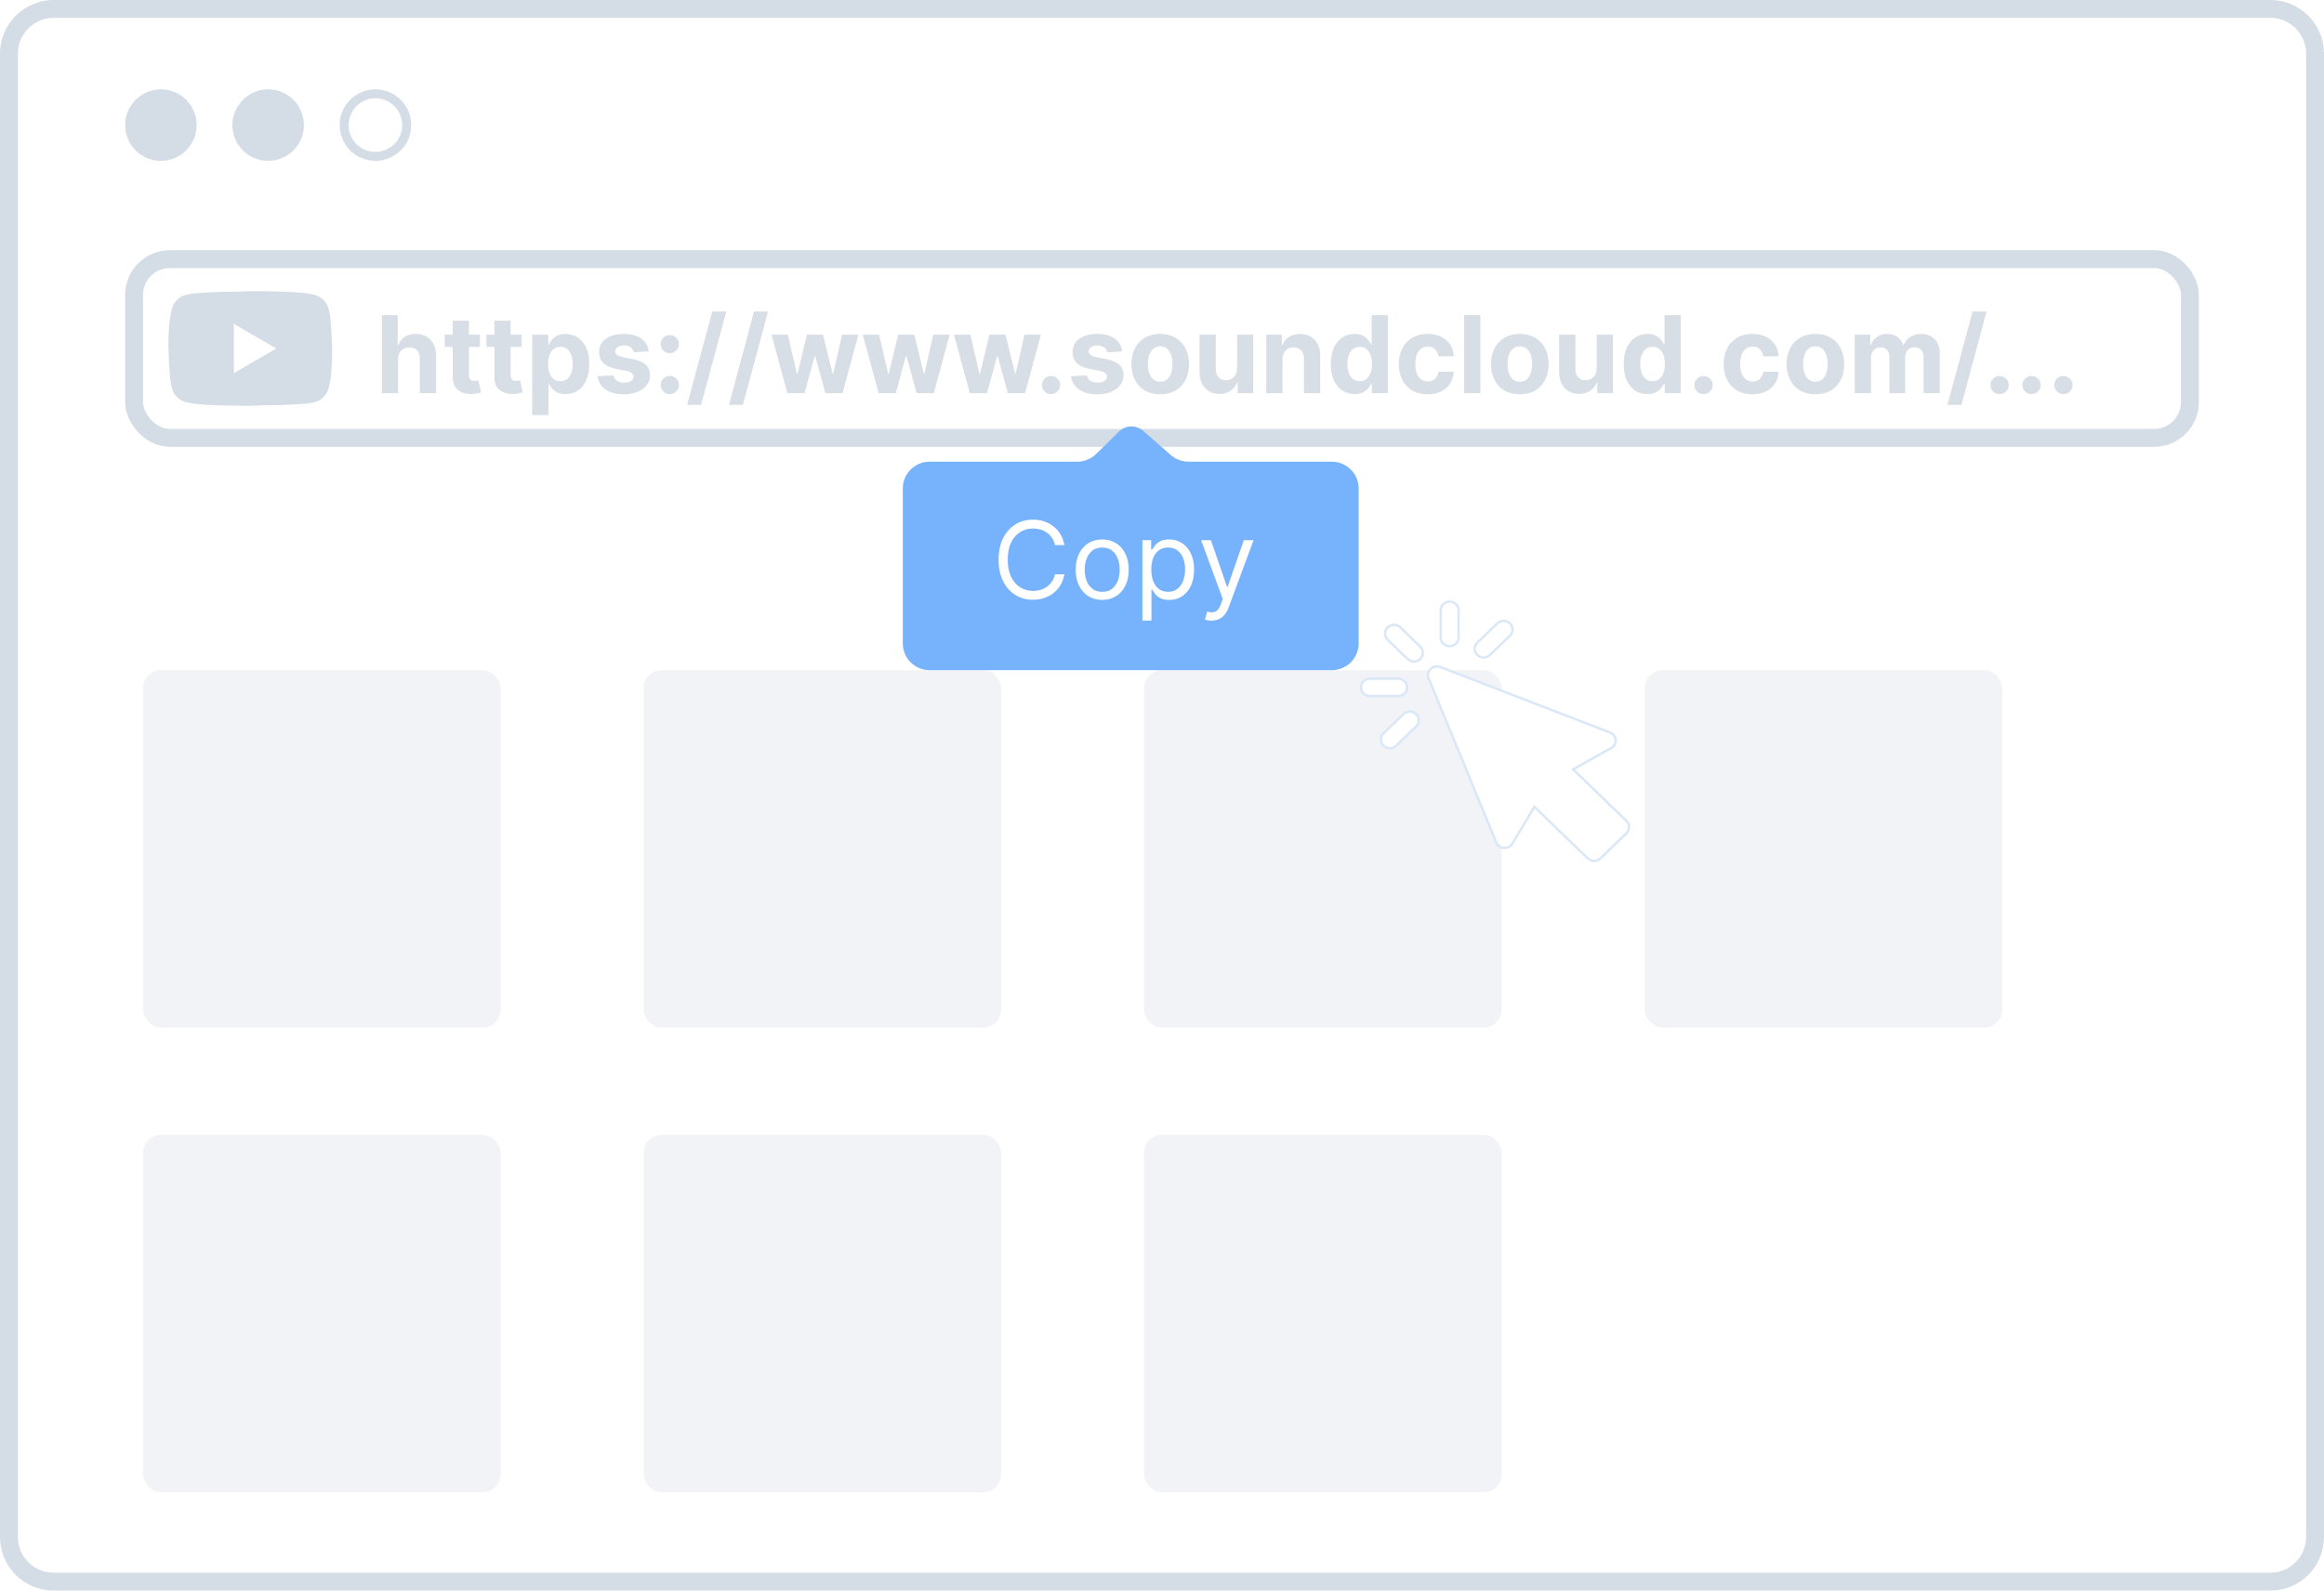 <svg width="260" height="178" viewBox="0 0 260 178" fill="none" xmlns="http://www.w3.org/2000/svg">
<g clip-path="url(#clip0_152_68206)">
<rect width="260" height="178" rx="6" fill="white"/>
<path d="M1 6C1 3.239 3.239 1 6 1H254C256.761 1 259 3.239 259 6V60.946V172C259 174.761 256.761 177 254 177H6C3.239 177 1 174.761 1 172V60.946V6Z" stroke="#D4DCE6" stroke-width="2"/>
<rect x="16" y="75" width="40" height="40" rx="2" fill="#F1F3F6"/>
<rect x="72" y="75" width="40" height="40" rx="2" fill="#F1F3F6"/>
<rect x="128" y="75" width="40" height="40" rx="2" fill="#F1F3F6"/>
<rect x="184" y="75" width="40" height="40" rx="2" fill="#F1F3F6"/>
<rect x="16" y="127" width="40" height="40" rx="2" fill="#F1F3F6"/>
<rect x="72" y="127" width="40" height="40" rx="2" fill="#F1F3F6"/>
<rect x="128" y="127" width="40" height="40" rx="2" fill="#F1F3F6"/>
<circle cx="18" cy="14" r="4" fill="#D4DCE6"/>
<circle cx="30" cy="14" r="4" fill="#D4DCE6"/>
<circle cx="42" cy="14" r="3.5" stroke="#D4DCE6"/>
<rect x="15" y="29" width="230" height="20" rx="4" stroke="#D4DCE6" stroke-width="2"/>
<path d="M44.54 40.216V44H42.724V35.273H44.489V38.609H44.565C44.713 38.223 44.952 37.92 45.281 37.702C45.611 37.48 46.024 37.369 46.521 37.369C46.976 37.369 47.372 37.469 47.71 37.668C48.051 37.864 48.315 38.146 48.503 38.516C48.693 38.882 48.787 39.321 48.784 39.832V44H46.969V40.156C46.972 39.753 46.869 39.439 46.662 39.215C46.457 38.99 46.17 38.878 45.801 38.878C45.554 38.878 45.335 38.93 45.145 39.035C44.957 39.141 44.81 39.294 44.702 39.496C44.597 39.695 44.543 39.935 44.54 40.216ZM53.694 37.455V38.818H49.752V37.455H53.694ZM50.647 35.886H52.463V41.989C52.463 42.156 52.488 42.287 52.539 42.381C52.591 42.472 52.662 42.535 52.752 42.572C52.846 42.609 52.954 42.628 53.076 42.628C53.162 42.628 53.247 42.621 53.332 42.606C53.417 42.59 53.483 42.577 53.528 42.568L53.814 43.919C53.723 43.947 53.595 43.98 53.43 44.017C53.265 44.057 53.065 44.081 52.829 44.09C52.392 44.106 52.008 44.048 51.679 43.915C51.352 43.781 51.098 43.574 50.916 43.293C50.734 43.011 50.645 42.656 50.647 42.227V35.886ZM58.358 37.455V38.818H54.416V37.455H58.358ZM55.311 35.886H57.127V41.989C57.127 42.156 57.152 42.287 57.203 42.381C57.255 42.472 57.326 42.535 57.416 42.572C57.51 42.609 57.618 42.628 57.74 42.628C57.826 42.628 57.911 42.621 57.996 42.606C58.081 42.59 58.147 42.577 58.192 42.568L58.478 43.919C58.387 43.947 58.259 43.98 58.094 44.017C57.929 44.057 57.729 44.081 57.493 44.09C57.056 44.106 56.672 44.048 56.343 43.915C56.016 43.781 55.762 43.574 55.58 43.293C55.398 43.011 55.309 42.656 55.311 42.227V35.886ZM59.541 46.455V37.455H61.331V38.554H61.412C61.491 38.378 61.606 38.199 61.757 38.017C61.91 37.832 62.109 37.679 62.353 37.557C62.6 37.432 62.907 37.369 63.274 37.369C63.751 37.369 64.191 37.494 64.595 37.744C64.998 37.992 65.321 38.365 65.562 38.865C65.804 39.362 65.924 39.986 65.924 40.736C65.924 41.466 65.806 42.082 65.571 42.585C65.338 43.085 65.019 43.465 64.616 43.723C64.216 43.979 63.767 44.106 63.27 44.106C62.917 44.106 62.617 44.048 62.37 43.932C62.126 43.815 61.926 43.669 61.77 43.493C61.613 43.314 61.494 43.133 61.412 42.952H61.356V46.455H59.541ZM61.318 40.727C61.318 41.117 61.372 41.456 61.48 41.746C61.588 42.035 61.744 42.261 61.949 42.423C62.153 42.582 62.402 42.662 62.694 42.662C62.99 42.662 63.24 42.581 63.444 42.419C63.649 42.254 63.804 42.027 63.909 41.737C64.017 41.445 64.071 41.108 64.071 40.727C64.071 40.349 64.018 40.017 63.913 39.73C63.808 39.443 63.653 39.219 63.449 39.057C63.244 38.895 62.992 38.814 62.694 38.814C62.399 38.814 62.149 38.892 61.944 39.048C61.742 39.205 61.588 39.426 61.48 39.713C61.372 40 61.318 40.338 61.318 40.727ZM72.581 39.321L70.919 39.423C70.89 39.281 70.829 39.153 70.735 39.04C70.642 38.923 70.518 38.831 70.365 38.763C70.214 38.692 70.034 38.656 69.823 38.656C69.542 38.656 69.305 38.716 69.112 38.835C68.919 38.952 68.822 39.108 68.822 39.304C68.822 39.46 68.885 39.592 69.01 39.7C69.135 39.808 69.349 39.895 69.653 39.96L70.838 40.199C71.474 40.33 71.948 40.54 72.261 40.83C72.573 41.119 72.73 41.5 72.73 41.972C72.73 42.401 72.603 42.777 72.35 43.101C72.1 43.425 71.757 43.678 71.319 43.859C70.885 44.038 70.383 44.128 69.815 44.128C68.948 44.128 68.258 43.947 67.744 43.587C67.233 43.223 66.933 42.729 66.845 42.104L68.63 42.01C68.684 42.274 68.815 42.476 69.022 42.615C69.23 42.751 69.495 42.82 69.819 42.82C70.137 42.82 70.393 42.758 70.586 42.636C70.782 42.511 70.882 42.351 70.885 42.155C70.882 41.99 70.812 41.855 70.676 41.75C70.539 41.642 70.329 41.56 70.045 41.503L68.912 41.277C68.272 41.149 67.796 40.928 67.484 40.612C67.174 40.297 67.019 39.895 67.019 39.406C67.019 38.986 67.133 38.624 67.36 38.32C67.591 38.016 67.913 37.781 68.328 37.617C68.745 37.452 69.234 37.369 69.794 37.369C70.62 37.369 71.271 37.544 71.745 37.894C72.223 38.243 72.501 38.719 72.581 39.321ZM74.934 44.111C74.653 44.111 74.411 44.011 74.21 43.812C74.011 43.611 73.911 43.369 73.911 43.088C73.911 42.81 74.011 42.571 74.21 42.372C74.411 42.173 74.653 42.074 74.934 42.074C75.207 42.074 75.445 42.173 75.65 42.372C75.854 42.571 75.957 42.81 75.957 43.088C75.957 43.276 75.908 43.447 75.812 43.604C75.718 43.757 75.594 43.881 75.441 43.974C75.288 44.065 75.119 44.111 74.934 44.111ZM74.934 39.526C74.653 39.526 74.411 39.426 74.21 39.227C74.011 39.028 73.911 38.787 73.911 38.503C73.911 38.224 74.011 37.987 74.21 37.791C74.411 37.592 74.653 37.493 74.934 37.493C75.207 37.493 75.445 37.592 75.65 37.791C75.854 37.987 75.957 38.224 75.957 38.503C75.957 38.693 75.908 38.867 75.812 39.023C75.718 39.176 75.594 39.298 75.441 39.389C75.288 39.48 75.119 39.526 74.934 39.526ZM81.248 34.864L78.436 45.312H76.872L79.684 34.864H81.248ZM85.924 34.864L83.112 45.312H81.548L84.36 34.864H85.924ZM88.09 44L86.309 37.455H88.145L89.159 41.852H89.219L90.276 37.455H92.079L93.152 41.827H93.208L94.205 37.455H96.037L94.26 44H92.338L91.213 39.883H91.132L90.007 44H88.09ZM98.297 44L96.516 37.455H98.352L99.367 41.852H99.426L100.483 37.455H102.286L103.359 41.827H103.415L104.412 37.455H106.244L104.467 44H102.545L101.42 39.883H101.339L100.214 44H98.297ZM108.504 44L106.723 37.455H108.559L109.574 41.852H109.633L110.69 37.455H112.493L113.566 41.827H113.622L114.619 37.455H116.451L114.674 44H112.752L111.627 39.883H111.547L110.422 44H108.504ZM117.59 44.111C117.309 44.111 117.067 44.011 116.866 43.812C116.667 43.611 116.567 43.369 116.567 43.088C116.567 42.81 116.667 42.571 116.866 42.372C117.067 42.173 117.309 42.074 117.59 42.074C117.863 42.074 118.102 42.173 118.306 42.372C118.511 42.571 118.613 42.81 118.613 43.088C118.613 43.276 118.565 43.447 118.468 43.604C118.374 43.757 118.251 43.881 118.097 43.974C117.944 44.065 117.775 44.111 117.59 44.111ZM125.549 39.321L123.887 39.423C123.859 39.281 123.798 39.153 123.704 39.04C123.61 38.923 123.487 38.831 123.333 38.763C123.183 38.692 123.002 38.656 122.792 38.656C122.511 38.656 122.274 38.716 122.081 38.835C121.887 38.952 121.791 39.108 121.791 39.304C121.791 39.46 121.853 39.592 121.978 39.7C122.103 39.808 122.318 39.895 122.622 39.96L123.806 40.199C124.443 40.33 124.917 40.54 125.23 40.83C125.542 41.119 125.699 41.5 125.699 41.972C125.699 42.401 125.572 42.777 125.319 43.101C125.069 43.425 124.725 43.678 124.288 43.859C123.853 44.038 123.352 44.128 122.784 44.128C121.917 44.128 121.227 43.947 120.713 43.587C120.201 43.223 119.902 42.729 119.814 42.104L121.599 42.01C121.653 42.274 121.784 42.476 121.991 42.615C122.199 42.751 122.464 42.82 122.788 42.82C123.106 42.82 123.362 42.758 123.555 42.636C123.751 42.511 123.85 42.351 123.853 42.155C123.85 41.99 123.781 41.855 123.645 41.75C123.508 41.642 123.298 41.56 123.014 41.503L121.88 41.277C121.241 41.149 120.765 40.928 120.453 40.612C120.143 40.297 119.988 39.895 119.988 39.406C119.988 38.986 120.102 38.624 120.329 38.32C120.559 38.016 120.882 37.781 121.297 37.617C121.714 37.452 122.203 37.369 122.762 37.369C123.589 37.369 124.24 37.544 124.714 37.894C125.191 38.243 125.47 38.719 125.549 39.321ZM129.799 44.128C129.137 44.128 128.565 43.987 128.082 43.706C127.602 43.422 127.231 43.027 126.969 42.521C126.708 42.013 126.577 41.423 126.577 40.753C126.577 40.077 126.708 39.486 126.969 38.98C127.231 38.472 127.602 38.077 128.082 37.795C128.565 37.511 129.137 37.369 129.799 37.369C130.461 37.369 131.032 37.511 131.512 37.795C131.995 38.077 132.367 38.472 132.629 38.98C132.89 39.486 133.021 40.077 133.021 40.753C133.021 41.423 132.89 42.013 132.629 42.521C132.367 43.027 131.995 43.422 131.512 43.706C131.032 43.987 130.461 44.128 129.799 44.128ZM129.808 42.722C130.109 42.722 130.36 42.636 130.562 42.466C130.763 42.293 130.915 42.057 131.018 41.758C131.123 41.46 131.175 41.121 131.175 40.74C131.175 40.359 131.123 40.02 131.018 39.722C130.915 39.423 130.763 39.188 130.562 39.014C130.36 38.841 130.109 38.754 129.808 38.754C129.504 38.754 129.248 38.841 129.04 39.014C128.836 39.188 128.681 39.423 128.576 39.722C128.474 40.02 128.423 40.359 128.423 40.74C128.423 41.121 128.474 41.46 128.576 41.758C128.681 42.057 128.836 42.293 129.04 42.466C129.248 42.636 129.504 42.722 129.808 42.722ZM138.398 41.213V37.455H140.214V44H138.471V42.811H138.403C138.255 43.195 138.009 43.503 137.665 43.736C137.325 43.969 136.908 44.085 136.417 44.085C135.979 44.085 135.594 43.986 135.262 43.787C134.93 43.588 134.67 43.305 134.482 42.939C134.298 42.572 134.204 42.133 134.201 41.622V37.455H136.016V41.298C136.019 41.685 136.123 41.99 136.327 42.215C136.532 42.439 136.806 42.551 137.15 42.551C137.369 42.551 137.573 42.501 137.763 42.402C137.954 42.3 138.107 42.149 138.224 41.95C138.343 41.751 138.401 41.506 138.398 41.213ZM143.481 40.216V44H141.666V37.455H143.396V38.609H143.473C143.618 38.229 143.86 37.928 144.201 37.706C144.542 37.481 144.956 37.369 145.441 37.369C145.896 37.369 146.292 37.469 146.63 37.668C146.968 37.867 147.231 38.151 147.419 38.52C147.606 38.886 147.7 39.324 147.7 39.832V44H145.885V40.156C145.887 39.756 145.785 39.443 145.578 39.219C145.37 38.992 145.085 38.878 144.721 38.878C144.477 38.878 144.261 38.93 144.074 39.035C143.889 39.141 143.744 39.294 143.639 39.496C143.537 39.695 143.484 39.935 143.481 40.216ZM151.543 44.106C151.045 44.106 150.595 43.979 150.192 43.723C149.791 43.465 149.473 43.085 149.237 42.585C149.004 42.082 148.888 41.466 148.888 40.736C148.888 39.986 149.009 39.362 149.25 38.865C149.491 38.365 149.813 37.992 150.213 37.744C150.616 37.494 151.058 37.369 151.538 37.369C151.905 37.369 152.21 37.432 152.455 37.557C152.702 37.679 152.901 37.832 153.051 38.017C153.205 38.199 153.321 38.378 153.401 38.554H153.456V35.273H155.267V44H153.477V42.952H153.401C153.315 43.133 153.195 43.314 153.038 43.493C152.885 43.669 152.685 43.815 152.438 43.932C152.193 44.048 151.895 44.106 151.543 44.106ZM152.118 42.662C152.411 42.662 152.658 42.582 152.859 42.423C153.064 42.261 153.22 42.035 153.328 41.746C153.439 41.456 153.494 41.117 153.494 40.727C153.494 40.338 153.44 40 153.332 39.713C153.224 39.426 153.068 39.205 152.864 39.048C152.659 38.892 152.411 38.814 152.118 38.814C151.82 38.814 151.568 38.895 151.364 39.057C151.159 39.219 151.004 39.443 150.899 39.73C150.794 40.017 150.741 40.349 150.741 40.727C150.741 41.108 150.794 41.445 150.899 41.737C151.007 42.027 151.162 42.254 151.364 42.419C151.568 42.581 151.82 42.662 152.118 42.662ZM159.717 44.128C159.047 44.128 158.47 43.986 157.987 43.702C157.507 43.415 157.137 43.017 156.879 42.508C156.623 42 156.495 41.415 156.495 40.753C156.495 40.082 156.625 39.494 156.883 38.989C157.145 38.48 157.515 38.084 157.995 37.8C158.475 37.513 159.047 37.369 159.708 37.369C160.279 37.369 160.779 37.473 161.208 37.68C161.637 37.888 161.977 38.179 162.227 38.554C162.477 38.929 162.615 39.369 162.64 39.875H160.927C160.879 39.548 160.751 39.285 160.544 39.087C160.339 38.885 160.071 38.784 159.738 38.784C159.457 38.784 159.211 38.861 159.001 39.014C158.794 39.165 158.632 39.385 158.515 39.675C158.399 39.965 158.341 40.315 158.341 40.727C158.341 41.145 158.397 41.5 158.511 41.793C158.627 42.085 158.791 42.308 159.001 42.462C159.211 42.615 159.457 42.692 159.738 42.692C159.946 42.692 160.132 42.649 160.297 42.564C160.464 42.479 160.602 42.355 160.71 42.193C160.821 42.028 160.893 41.831 160.927 41.601H162.64C162.612 42.101 162.475 42.541 162.231 42.922C161.99 43.3 161.656 43.595 161.23 43.808C160.804 44.021 160.299 44.128 159.717 44.128ZM165.618 35.273V44H163.803V35.273H165.618ZM170.029 44.128C169.368 44.128 168.795 43.987 168.312 43.706C167.832 43.422 167.461 43.027 167.2 42.521C166.939 42.013 166.808 41.423 166.808 40.753C166.808 40.077 166.939 39.486 167.2 38.98C167.461 38.472 167.832 38.077 168.312 37.795C168.795 37.511 169.368 37.369 170.029 37.369C170.691 37.369 171.262 37.511 171.743 37.795C172.225 38.077 172.598 38.472 172.859 38.98C173.12 39.486 173.251 40.077 173.251 40.753C173.251 41.423 173.12 42.013 172.859 42.521C172.598 43.027 172.225 43.422 171.743 43.706C171.262 43.987 170.691 44.128 170.029 44.128ZM170.038 42.722C170.339 42.722 170.591 42.636 170.792 42.466C170.994 42.293 171.146 42.057 171.248 41.758C171.353 41.46 171.406 41.121 171.406 40.74C171.406 40.359 171.353 40.02 171.248 39.722C171.146 39.423 170.994 39.188 170.792 39.014C170.591 38.841 170.339 38.754 170.038 38.754C169.734 38.754 169.478 38.841 169.271 39.014C169.066 39.188 168.912 39.423 168.806 39.722C168.704 40.02 168.653 40.359 168.653 40.74C168.653 41.121 168.704 41.46 168.806 41.758C168.912 42.057 169.066 42.293 169.271 42.466C169.478 42.636 169.734 42.722 170.038 42.722ZM178.629 41.213V37.455H180.444V44H178.701V42.811H178.633C178.485 43.195 178.24 43.503 177.896 43.736C177.555 43.969 177.139 44.085 176.647 44.085C176.21 44.085 175.825 43.986 175.493 43.787C175.16 43.588 174.9 43.305 174.713 42.939C174.528 42.572 174.434 42.133 174.431 41.622V37.455H176.247V41.298C176.25 41.685 176.353 41.99 176.558 42.215C176.762 42.439 177.037 42.551 177.38 42.551C177.599 42.551 177.804 42.501 177.994 42.402C178.184 42.3 178.338 42.149 178.454 41.95C178.574 41.751 178.632 41.506 178.629 41.213ZM184.308 44.106C183.811 44.106 183.361 43.979 182.957 43.723C182.557 43.465 182.239 43.085 182.003 42.585C181.77 42.082 181.653 41.466 181.653 40.736C181.653 39.986 181.774 39.362 182.016 38.865C182.257 38.365 182.578 37.992 182.979 37.744C183.382 37.494 183.824 37.369 184.304 37.369C184.67 37.369 184.976 37.432 185.22 37.557C185.467 37.679 185.666 37.832 185.817 38.017C185.97 38.199 186.087 38.378 186.166 38.554H186.222V35.273H188.033V44H186.243V42.952H186.166C186.081 43.133 185.96 43.314 185.804 43.493C185.651 43.669 185.45 43.815 185.203 43.932C184.959 44.048 184.661 44.106 184.308 44.106ZM184.884 42.662C185.176 42.662 185.423 42.582 185.625 42.423C185.83 42.261 185.986 42.035 186.094 41.746C186.205 41.456 186.26 41.117 186.26 40.727C186.26 40.338 186.206 40 186.098 39.713C185.99 39.426 185.834 39.205 185.629 39.048C185.425 38.892 185.176 38.814 184.884 38.814C184.585 38.814 184.334 38.895 184.129 39.057C183.925 39.219 183.77 39.443 183.665 39.73C183.56 40.017 183.507 40.349 183.507 40.727C183.507 41.108 183.56 41.445 183.665 41.737C183.773 42.027 183.928 42.254 184.129 42.419C184.334 42.581 184.585 42.662 184.884 42.662ZM190.586 44.111C190.305 44.111 190.064 44.011 189.862 43.812C189.663 43.611 189.564 43.369 189.564 43.088C189.564 42.81 189.663 42.571 189.862 42.372C190.064 42.173 190.305 42.074 190.586 42.074C190.859 42.074 191.098 42.173 191.302 42.372C191.507 42.571 191.609 42.81 191.609 43.088C191.609 43.276 191.561 43.447 191.464 43.604C191.37 43.757 191.247 43.881 191.093 43.974C190.94 44.065 190.771 44.111 190.586 44.111ZM196.057 44.128C195.386 44.128 194.81 43.986 194.327 43.702C193.847 43.415 193.477 43.017 193.219 42.508C192.963 42 192.835 41.415 192.835 40.753C192.835 40.082 192.964 39.494 193.223 38.989C193.484 38.48 193.855 38.084 194.335 37.8C194.815 37.513 195.386 37.369 196.048 37.369C196.619 37.369 197.119 37.473 197.548 37.68C197.977 37.888 198.317 38.179 198.567 38.554C198.817 38.929 198.955 39.369 198.98 39.875H197.267C197.219 39.548 197.091 39.285 196.884 39.087C196.679 38.885 196.411 38.784 196.078 38.784C195.797 38.784 195.551 38.861 195.341 39.014C195.134 39.165 194.972 39.385 194.855 39.675C194.739 39.965 194.68 40.315 194.68 40.727C194.68 41.145 194.737 41.5 194.851 41.793C194.967 42.085 195.131 42.308 195.341 42.462C195.551 42.615 195.797 42.692 196.078 42.692C196.286 42.692 196.472 42.649 196.636 42.564C196.804 42.479 196.942 42.355 197.05 42.193C197.161 42.028 197.233 41.831 197.267 41.601H198.98C198.952 42.101 198.815 42.541 198.571 42.922C198.33 43.3 197.996 43.595 197.57 43.808C197.143 44.021 196.639 44.128 196.057 44.128ZM203.1 44.128C202.438 44.128 201.865 43.987 201.382 43.706C200.902 43.422 200.532 43.027 200.27 42.521C200.009 42.013 199.878 41.423 199.878 40.753C199.878 40.077 200.009 39.486 200.27 38.98C200.532 38.472 200.902 38.077 201.382 37.795C201.865 37.511 202.438 37.369 203.1 37.369C203.762 37.369 204.333 37.511 204.813 37.795C205.296 38.077 205.668 38.472 205.929 38.98C206.191 39.486 206.321 40.077 206.321 40.753C206.321 41.423 206.191 42.013 205.929 42.521C205.668 43.027 205.296 43.422 204.813 43.706C204.333 43.987 203.762 44.128 203.1 44.128ZM203.108 42.722C203.409 42.722 203.661 42.636 203.863 42.466C204.064 42.293 204.216 42.057 204.319 41.758C204.424 41.46 204.476 41.121 204.476 40.74C204.476 40.359 204.424 40.02 204.319 39.722C204.216 39.423 204.064 39.188 203.863 39.014C203.661 38.841 203.409 38.754 203.108 38.754C202.804 38.754 202.549 38.841 202.341 39.014C202.137 39.188 201.982 39.423 201.877 39.722C201.775 40.02 201.723 40.359 201.723 40.74C201.723 41.121 201.775 41.46 201.877 41.758C201.982 42.057 202.137 42.293 202.341 42.466C202.549 42.636 202.804 42.722 203.108 42.722ZM207.502 44V37.455H209.232V38.609H209.309C209.445 38.226 209.672 37.923 209.99 37.702C210.309 37.48 210.689 37.369 211.132 37.369C211.581 37.369 211.963 37.481 212.279 37.706C212.594 37.928 212.804 38.229 212.909 38.609H212.978C213.111 38.234 213.353 37.935 213.702 37.71C214.054 37.483 214.471 37.369 214.951 37.369C215.561 37.369 216.057 37.564 216.438 37.953C216.821 38.34 217.013 38.888 217.013 39.598V44H215.202V39.956C215.202 39.592 215.105 39.32 214.912 39.138C214.719 38.956 214.478 38.865 214.188 38.865C213.858 38.865 213.601 38.97 213.417 39.18C213.232 39.388 213.14 39.662 213.14 40.003V44H211.38V39.918C211.38 39.597 211.287 39.341 211.103 39.151C210.921 38.96 210.681 38.865 210.382 38.865C210.181 38.865 209.999 38.916 209.837 39.019C209.678 39.118 209.551 39.258 209.458 39.44C209.364 39.619 209.317 39.83 209.317 40.071V44H207.502ZM222.248 34.864L219.436 45.312H217.872L220.684 34.864H222.248ZM223.703 44.111C223.422 44.111 223.181 44.011 222.979 43.812C222.78 43.611 222.681 43.369 222.681 43.088C222.681 42.81 222.78 42.571 222.979 42.372C223.181 42.173 223.422 42.074 223.703 42.074C223.976 42.074 224.215 42.173 224.419 42.372C224.624 42.571 224.726 42.81 224.726 43.088C224.726 43.276 224.678 43.447 224.581 43.604C224.488 43.757 224.364 43.881 224.211 43.974C224.057 44.065 223.888 44.111 223.703 44.111ZM227.278 44.111C226.996 44.111 226.755 44.011 226.553 43.812C226.354 43.611 226.255 43.369 226.255 43.088C226.255 42.81 226.354 42.571 226.553 42.372C226.755 42.173 226.996 42.074 227.278 42.074C227.55 42.074 227.789 42.173 227.994 42.372C228.198 42.571 228.3 42.81 228.3 43.088C228.3 43.276 228.252 43.447 228.156 43.604C228.062 43.757 227.938 43.881 227.785 43.974C227.631 44.065 227.462 44.111 227.278 44.111ZM230.852 44.111C230.571 44.111 230.329 44.011 230.127 43.812C229.929 43.611 229.829 43.369 229.829 43.088C229.829 42.81 229.929 42.571 230.127 42.372C230.329 42.173 230.571 42.074 230.852 42.074C231.125 42.074 231.363 42.173 231.568 42.372C231.772 42.571 231.875 42.81 231.875 43.088C231.875 43.276 231.826 43.447 231.73 43.604C231.636 43.757 231.512 43.881 231.359 43.974C231.206 44.065 231.037 44.111 230.852 44.111Z" fill="#D8DEE5"/>
<path d="M26.165 41.75L30.923 39L26.165 36.25V41.75ZM36.762 34.572C36.881 35.003 36.964 35.581 37.019 36.314C37.083 37.047 37.11 37.68 37.11 38.23L37.165 39C37.165 41.008 37.019 42.483 36.762 43.428C36.533 44.252 36.001 44.784 35.176 45.013C34.745 45.133 33.957 45.215 32.747 45.27C31.555 45.334 30.465 45.362 29.456 45.362L27.999 45.417C24.158 45.417 21.765 45.27 20.821 45.013C19.996 44.784 19.465 44.252 19.235 43.428C19.116 42.997 19.034 42.419 18.979 41.686C18.915 40.953 18.887 40.32 18.887 39.77L18.832 39C18.832 36.992 18.979 35.517 19.235 34.572C19.465 33.748 19.996 33.216 20.821 32.987C21.252 32.867 22.04 32.785 23.25 32.73C24.442 32.666 25.533 32.638 26.541 32.638L27.999 32.583C31.84 32.583 34.232 32.73 35.176 32.987C36.001 33.216 36.533 33.748 36.762 34.572Z" fill="#D4DCE6"/>
<path d="M101 54.667C101 53.01 102.343 51.667 104 51.667H120.528C121.315 51.667 122.07 51.357 122.631 50.805L125.178 48.301C125.923 47.567 127.109 47.532 127.897 48.221L130.989 50.925C131.536 51.403 132.237 51.667 132.964 51.667H149C150.657 51.667 152 53.01 152 54.667V72C152 73.657 150.657 75 149 75H104C102.343 75 101 73.657 101 72V54.667Z" fill="#77B3FC"/>
<path d="M119.08 61H118.023C117.96 60.696 117.851 60.429 117.695 60.199C117.541 59.969 117.354 59.776 117.132 59.619C116.913 59.46 116.67 59.341 116.403 59.261C116.136 59.182 115.858 59.142 115.568 59.142C115.04 59.142 114.561 59.276 114.132 59.543C113.706 59.81 113.366 60.203 113.114 60.723C112.864 61.243 112.739 61.881 112.739 62.636C112.739 63.392 112.864 64.03 113.114 64.55C113.366 65.07 113.706 65.463 114.132 65.73C114.561 65.997 115.04 66.131 115.568 66.131C115.858 66.131 116.136 66.091 116.403 66.011C116.67 65.932 116.913 65.814 117.132 65.658C117.354 65.499 117.541 65.304 117.695 65.074C117.851 64.841 117.96 64.574 118.023 64.273H119.08C119 64.719 118.855 65.118 118.645 65.47C118.435 65.822 118.173 66.122 117.861 66.369C117.548 66.614 117.197 66.8 116.808 66.928C116.422 67.055 116.009 67.119 115.568 67.119C114.824 67.119 114.162 66.938 113.582 66.574C113.003 66.21 112.547 65.693 112.214 65.023C111.882 64.352 111.716 63.557 111.716 62.636C111.716 61.716 111.882 60.92 112.214 60.25C112.547 59.58 113.003 59.062 113.582 58.699C114.162 58.335 114.824 58.153 115.568 58.153C116.009 58.153 116.422 58.217 116.808 58.345C117.197 58.473 117.548 58.66 117.861 58.908C118.173 59.152 118.435 59.45 118.645 59.803C118.855 60.152 119 60.551 119.08 61ZM123.31 67.136C122.719 67.136 122.201 66.996 121.755 66.715C121.311 66.433 120.965 66.04 120.715 65.534C120.468 65.028 120.344 64.438 120.344 63.761C120.344 63.08 120.468 62.484 120.715 61.976C120.965 61.467 121.311 61.072 121.755 60.791C122.201 60.51 122.719 60.369 123.31 60.369C123.901 60.369 124.418 60.51 124.861 60.791C125.307 61.072 125.654 61.467 125.901 61.976C126.151 62.484 126.276 63.08 126.276 63.761C126.276 64.438 126.151 65.028 125.901 65.534C125.654 66.04 125.307 66.433 124.861 66.715C124.418 66.996 123.901 67.136 123.31 67.136ZM123.31 66.233C123.759 66.233 124.128 66.118 124.418 65.888C124.708 65.658 124.922 65.355 125.061 64.98C125.201 64.605 125.27 64.199 125.27 63.761C125.27 63.324 125.201 62.916 125.061 62.538C124.922 62.16 124.708 61.855 124.418 61.622C124.128 61.389 123.759 61.273 123.31 61.273C122.861 61.273 122.492 61.389 122.202 61.622C121.912 61.855 121.698 62.16 121.559 62.538C121.419 62.916 121.35 63.324 121.35 63.761C121.35 64.199 121.419 64.605 121.559 64.98C121.698 65.355 121.912 65.658 122.202 65.888C122.492 66.118 122.861 66.233 123.31 66.233ZM127.811 69.454V60.455H128.783V61.494H128.902C128.976 61.381 129.078 61.236 129.209 61.06C129.342 60.881 129.533 60.722 129.78 60.582C130.03 60.44 130.368 60.369 130.794 60.369C131.345 60.369 131.831 60.507 132.251 60.783C132.672 61.058 133 61.449 133.236 61.955C133.472 62.46 133.589 63.057 133.589 63.744C133.589 64.438 133.472 65.038 133.236 65.547C133 66.053 132.673 66.445 132.256 66.723C131.838 66.999 131.357 67.136 130.811 67.136C130.391 67.136 130.054 67.067 129.801 66.928C129.548 66.785 129.354 66.625 129.217 66.446C129.081 66.264 128.976 66.114 128.902 65.994H128.817V69.454H127.811ZM128.8 63.727C128.8 64.222 128.872 64.658 129.017 65.035C129.162 65.41 129.374 65.704 129.652 65.918C129.93 66.128 130.271 66.233 130.675 66.233C131.095 66.233 131.446 66.122 131.727 65.901C132.011 65.676 132.224 65.375 132.366 64.997C132.511 64.617 132.584 64.193 132.584 63.727C132.584 63.267 132.513 62.852 132.371 62.483C132.232 62.111 132.02 61.817 131.736 61.601C131.455 61.382 131.101 61.273 130.675 61.273C130.266 61.273 129.922 61.376 129.643 61.584C129.365 61.788 129.155 62.075 129.013 62.445C128.871 62.811 128.8 63.239 128.8 63.727ZM135.537 69.454C135.366 69.454 135.214 69.44 135.081 69.412C134.947 69.386 134.855 69.361 134.804 69.335L135.06 68.449C135.304 68.511 135.52 68.534 135.707 68.517C135.895 68.5 136.061 68.416 136.206 68.266C136.354 68.118 136.489 67.878 136.611 67.546L136.798 67.034L134.378 60.455H135.469L137.276 65.671H137.344L139.151 60.455H140.241L137.463 67.954C137.338 68.293 137.183 68.572 136.999 68.794C136.814 69.019 136.599 69.185 136.355 69.293C136.114 69.401 135.841 69.454 135.537 69.454Z" fill="white"/>
<g filter="url(#filter0_dd_152_68206)">
<path fill-rule="evenodd" clip-rule="evenodd" d="M148.92 63.035C149.474 63.035 149.923 62.6 149.923 62.064V59.014C149.923 58.478 149.474 58.044 148.92 58.044C148.366 58.044 147.917 58.478 147.917 59.014V62.064C147.917 62.6 148.366 63.035 148.92 63.035ZM141.985 60.931C142.377 60.552 143.012 60.552 143.404 60.931L145.632 63.088C146.024 63.467 146.024 64.081 145.632 64.46C145.437 64.65 145.18 64.745 144.923 64.745C144.666 64.745 144.41 64.65 144.214 64.46L141.985 62.304C141.593 61.925 141.593 61.31 141.985 60.931ZM162.733 76.814L168.703 82.59C169.095 82.969 169.095 83.583 168.703 83.962L165.79 86.781C165.602 86.963 165.347 87.065 165.081 87.065C164.815 87.065 164.559 86.963 164.371 86.781L158.401 81.005L155.941 85.126C155.749 85.448 155.384 85.635 155 85.608C154.617 85.581 154.283 85.345 154.141 85L146.566 66.624C146.417 66.264 146.505 65.852 146.788 65.578C147.072 65.304 147.497 65.219 147.869 65.363L166.862 72.692C167.219 72.83 167.463 73.153 167.491 73.524C167.519 73.895 167.325 74.248 166.992 74.434L162.733 76.814ZM144.159 67.641C144.159 67.105 143.71 66.67 143.156 66.67H140.003C139.449 66.67 139 67.105 139 67.641C139 68.177 139.449 68.611 140.003 68.611H143.156C143.71 68.611 144.159 68.177 144.159 67.641ZM141.523 72.793L143.752 70.636C144.144 70.257 144.779 70.257 145.171 70.636C145.563 71.015 145.563 71.629 145.171 72.009L142.942 74.165C142.746 74.355 142.489 74.449 142.232 74.449C141.976 74.449 141.719 74.355 141.523 74.165C141.131 73.786 141.131 73.172 141.523 72.793ZM153.435 64.014C153.239 64.203 152.982 64.298 152.725 64.298C152.469 64.298 152.212 64.203 152.016 64.014C151.624 63.635 151.624 63.02 152.016 62.641L154.245 60.484C154.637 60.106 155.272 60.106 155.664 60.484C156.056 60.864 156.056 61.478 155.664 61.857L153.435 64.014Z" fill="white"/>
<path d="M143.404 60.931L143.496 60.836L143.496 60.836L143.404 60.931ZM141.985 60.931L141.892 60.836L141.892 60.836L141.985 60.931ZM145.632 63.088L145.54 63.183L145.54 63.183L145.632 63.088ZM145.632 64.46L145.725 64.556L145.632 64.46ZM144.214 64.46L144.122 64.556L144.214 64.46ZM141.985 62.304L141.892 62.399L141.892 62.399L141.985 62.304ZM168.703 82.59L168.611 82.685L168.611 82.685L168.703 82.59ZM162.733 76.814L162.668 76.698L162.512 76.785L162.641 76.909L162.733 76.814ZM168.703 83.962L168.795 84.058L168.795 84.058L168.703 83.962ZM165.79 86.781L165.698 86.686L165.698 86.686L165.79 86.781ZM164.371 86.781L164.463 86.686L164.463 86.686L164.371 86.781ZM158.401 81.005L158.494 80.91L158.373 80.793L158.288 80.937L158.401 81.005ZM155.941 85.126L155.828 85.058L155.827 85.058L155.941 85.126ZM155 85.608L155.01 85.476L155.01 85.476L155 85.608ZM154.141 85L154.018 85.05L154.018 85.05L154.141 85ZM146.566 66.624L146.688 66.573L146.688 66.573L146.566 66.624ZM146.788 65.578L146.696 65.483L146.696 65.483L146.788 65.578ZM147.869 65.363L147.821 65.487L147.821 65.487L147.869 65.363ZM166.862 72.692L166.814 72.816L166.814 72.816L166.862 72.692ZM167.491 73.524L167.359 73.534V73.534L167.491 73.524ZM166.992 74.434L166.928 74.318L166.927 74.318L166.992 74.434ZM143.156 68.611V68.744H143.156L143.156 68.611ZM143.752 70.636L143.66 70.541L143.66 70.541L143.752 70.636ZM141.523 72.793L141.431 72.697L141.431 72.697L141.523 72.793ZM145.171 70.636L145.263 70.541L145.263 70.541L145.171 70.636ZM145.171 72.009L145.263 72.104L145.263 72.104L145.171 72.009ZM142.942 74.165L142.85 74.07L142.85 74.07L142.942 74.165ZM141.523 74.165L141.431 74.26L141.431 74.26L141.523 74.165ZM153.435 64.014L153.527 64.109L153.527 64.109L153.435 64.014ZM152.016 64.014L151.924 64.109L151.924 64.109L152.016 64.014ZM152.016 62.641L152.108 62.736L152.108 62.736L152.016 62.641ZM154.245 60.484L154.153 60.389L154.153 60.389L154.245 60.484ZM155.664 60.484L155.756 60.389L155.756 60.389L155.664 60.484ZM155.664 61.857L155.572 61.762L155.572 61.762L155.664 61.857ZM149.791 62.064C149.791 62.523 149.405 62.902 148.92 62.902V63.167C149.543 63.167 150.056 62.677 150.056 62.064H149.791ZM149.791 59.014V62.064H150.056V59.014H149.791ZM148.92 58.176C149.405 58.176 149.791 58.555 149.791 59.014H150.056C150.056 58.401 149.543 57.911 148.92 57.911V58.176ZM148.049 59.014C148.049 58.555 148.435 58.176 148.92 58.176V57.911C148.297 57.911 147.784 58.401 147.784 59.014H148.049ZM148.049 62.064V59.014H147.784V62.064H148.049ZM148.92 62.902C148.435 62.902 148.049 62.523 148.049 62.064H147.784C147.784 62.677 148.297 63.167 148.92 63.167V62.902ZM143.496 60.836C143.052 60.407 142.336 60.407 141.892 60.836L142.077 61.026C142.417 60.697 142.971 60.697 143.311 61.026L143.496 60.836ZM145.725 62.992L143.496 60.836L143.311 61.026L145.54 63.183L145.725 62.992ZM145.725 64.556C146.17 64.124 146.17 63.424 145.725 62.992L145.54 63.183C145.878 63.51 145.878 64.038 145.54 64.365L145.725 64.556ZM144.923 64.877C145.212 64.877 145.503 64.77 145.725 64.556L145.54 64.365C145.371 64.529 145.147 64.612 144.923 64.612V64.877ZM144.122 64.556C144.344 64.77 144.634 64.877 144.923 64.877V64.612C144.699 64.612 144.476 64.529 144.306 64.365L144.122 64.556ZM141.892 62.399L144.122 64.556L144.306 64.365L142.077 62.209L141.892 62.399ZM141.892 60.836C141.447 61.267 141.447 61.968 141.892 62.399L142.077 62.209C141.739 61.882 141.739 61.353 142.077 61.026L141.892 60.836ZM168.795 82.495L162.825 76.719L162.641 76.909L168.611 82.685L168.795 82.495ZM168.795 84.058C169.241 83.626 169.241 82.926 168.795 82.495L168.611 82.685C168.949 83.012 168.949 83.54 168.611 83.867L168.795 84.058ZM165.882 86.876L168.795 84.058L168.611 83.867L165.698 86.686L165.882 86.876ZM165.081 87.198C165.381 87.198 165.669 87.083 165.882 86.876L165.698 86.686C165.535 86.843 165.313 86.933 165.081 86.933V87.198ZM164.279 86.876C164.492 87.083 164.781 87.198 165.081 87.198V86.933C164.848 86.933 164.626 86.843 164.463 86.686L164.279 86.876ZM158.309 81.1L164.279 86.876L164.463 86.686L158.494 80.91L158.309 81.1ZM156.055 85.194L158.515 81.073L158.288 80.937L155.828 85.058L156.055 85.194ZM154.991 85.74C155.423 85.771 155.837 85.56 156.055 85.194L155.827 85.058C155.662 85.335 155.345 85.499 155.01 85.476L154.991 85.74ZM154.018 85.05C154.18 85.444 154.559 85.71 154.991 85.74L155.01 85.476C154.675 85.452 154.386 85.246 154.263 84.949L154.018 85.05ZM146.443 66.674L154.018 85.05L154.263 84.949L146.688 66.573L146.443 66.674ZM146.696 65.483C146.374 65.794 146.273 66.263 146.443 66.674L146.688 66.573C146.561 66.264 146.635 65.911 146.88 65.673L146.696 65.483ZM147.917 65.239C147.497 65.077 147.017 65.172 146.696 65.483L146.88 65.673C147.126 65.436 147.496 65.361 147.821 65.487L147.917 65.239ZM166.91 72.569L147.917 65.239L147.821 65.487L166.814 72.816L166.91 72.569ZM167.623 73.514C167.592 73.09 167.313 72.724 166.91 72.569L166.814 72.816C167.125 72.936 167.335 73.216 167.359 73.534L167.623 73.514ZM167.057 74.55C167.433 74.34 167.655 73.938 167.623 73.514L167.359 73.534C167.382 73.852 167.217 74.157 166.928 74.318L167.057 74.55ZM162.798 76.93L167.057 74.55L166.927 74.318L162.668 76.698L162.798 76.93ZM143.156 66.803C143.641 66.803 144.027 67.182 144.027 67.641H144.292C144.292 67.028 143.779 66.538 143.156 66.538V66.803ZM140.003 66.803H143.156V66.538H140.003V66.803ZM139.133 67.641C139.133 67.182 139.518 66.803 140.003 66.803V66.538C139.38 66.538 138.867 67.027 138.867 67.641H139.133ZM140.003 68.479C139.518 68.479 139.133 68.099 139.133 67.641H138.867C138.867 68.254 139.38 68.744 140.003 68.744V68.479ZM143.156 68.479H140.003V68.744H143.156V68.479ZM144.027 67.641C144.027 68.099 143.641 68.479 143.156 68.479L143.156 68.744C143.779 68.744 144.292 68.254 144.292 67.641H144.027ZM143.66 70.541L141.431 72.697L141.615 72.888L143.845 70.731L143.66 70.541ZM145.263 70.541C144.82 70.112 144.104 70.112 143.66 70.541L143.845 70.731C144.185 70.402 144.739 70.402 145.079 70.731L145.263 70.541ZM145.263 72.104C145.709 71.673 145.709 70.972 145.263 70.541L145.079 70.731C145.417 71.058 145.417 71.586 145.079 71.913L145.263 72.104ZM143.034 74.26L145.263 72.104L145.079 71.913L142.85 74.07L143.034 74.26ZM142.232 74.582C142.521 74.582 142.812 74.475 143.034 74.26L142.85 74.07C142.68 74.234 142.457 74.317 142.232 74.317V74.582ZM141.431 74.26C141.653 74.475 141.943 74.582 142.232 74.582V74.317C142.008 74.317 141.785 74.234 141.615 74.07L141.431 74.26ZM141.431 72.697C140.985 73.129 140.985 73.829 141.431 74.26L141.615 74.07C141.277 73.743 141.277 73.215 141.615 72.888L141.431 72.697ZM152.725 64.43C153.015 64.43 153.305 64.324 153.527 64.109L153.343 63.918C153.173 64.082 152.95 64.165 152.725 64.165V64.43ZM151.924 64.109C152.146 64.324 152.436 64.43 152.725 64.43V64.165C152.501 64.165 152.278 64.082 152.108 63.918L151.924 64.109ZM151.924 62.546C151.478 62.977 151.478 63.678 151.924 64.109L152.108 63.918C151.77 63.591 151.77 63.063 152.108 62.736L151.924 62.546ZM154.153 60.389L151.924 62.546L152.108 62.736L154.337 60.58L154.153 60.389ZM155.756 60.389C155.313 59.961 154.596 59.961 154.153 60.389L154.337 60.58C154.678 60.251 155.231 60.251 155.572 60.58L155.756 60.389ZM155.756 61.952C156.202 61.521 156.202 60.82 155.756 60.389L155.572 60.58C155.91 60.907 155.91 61.435 155.572 61.762L155.756 61.952ZM153.527 64.109L155.756 61.952L155.572 61.762L153.343 63.918L153.527 64.109Z" fill="#D9E7F7"/>
</g>
</g>
<defs>
<filter id="filter0_dd_152_68206" x="103.458" y="18.523" width="114.342" height="113.367" filterUnits="userSpaceOnUse" color-interpolation-filters="sRGB">
<feFlood flood-opacity="0" result="BackgroundImageFix"/>
<feColorMatrix in="SourceAlpha" type="matrix" values="0 0 0 0 0 0 0 0 0 0 0 0 0 0 0 0 0 0 127 0" result="hardAlpha"/>
<feOffset dx="6.63" dy="2.652"/>
<feGaussianBlur stdDeviation="21.02"/>
<feColorMatrix type="matrix" values="0 0 0 0 0 0 0 0 0 0.461 0 0 0 0 1 0 0 0 0.78 0"/>
<feBlend mode="normal" in2="BackgroundImageFix" result="effect1_dropShadow_152_68206"/>
<feColorMatrix in="SourceAlpha" type="matrix" values="0 0 0 0 0 0 0 0 0 0 0 0 0 0 0 0 0 0 127 0" result="hardAlpha"/>
<feOffset dx="6.63" dy="6.63"/>
<feGaussianBlur stdDeviation="6.63"/>
<feColorMatrix type="matrix" values="0 0 0 0 0.383 0 0 0 0 0.361 0 0 0 0 0.361 0 0 0 0.13 0"/>
<feBlend mode="normal" in2="effect1_dropShadow_152_68206" result="effect2_dropShadow_152_68206"/>
<feBlend mode="normal" in="SourceGraphic" in2="effect2_dropShadow_152_68206" result="shape"/>
</filter>
<clipPath id="clip0_152_68206">
<rect width="260" height="178" fill="white"/>
</clipPath>
</defs>
</svg>
